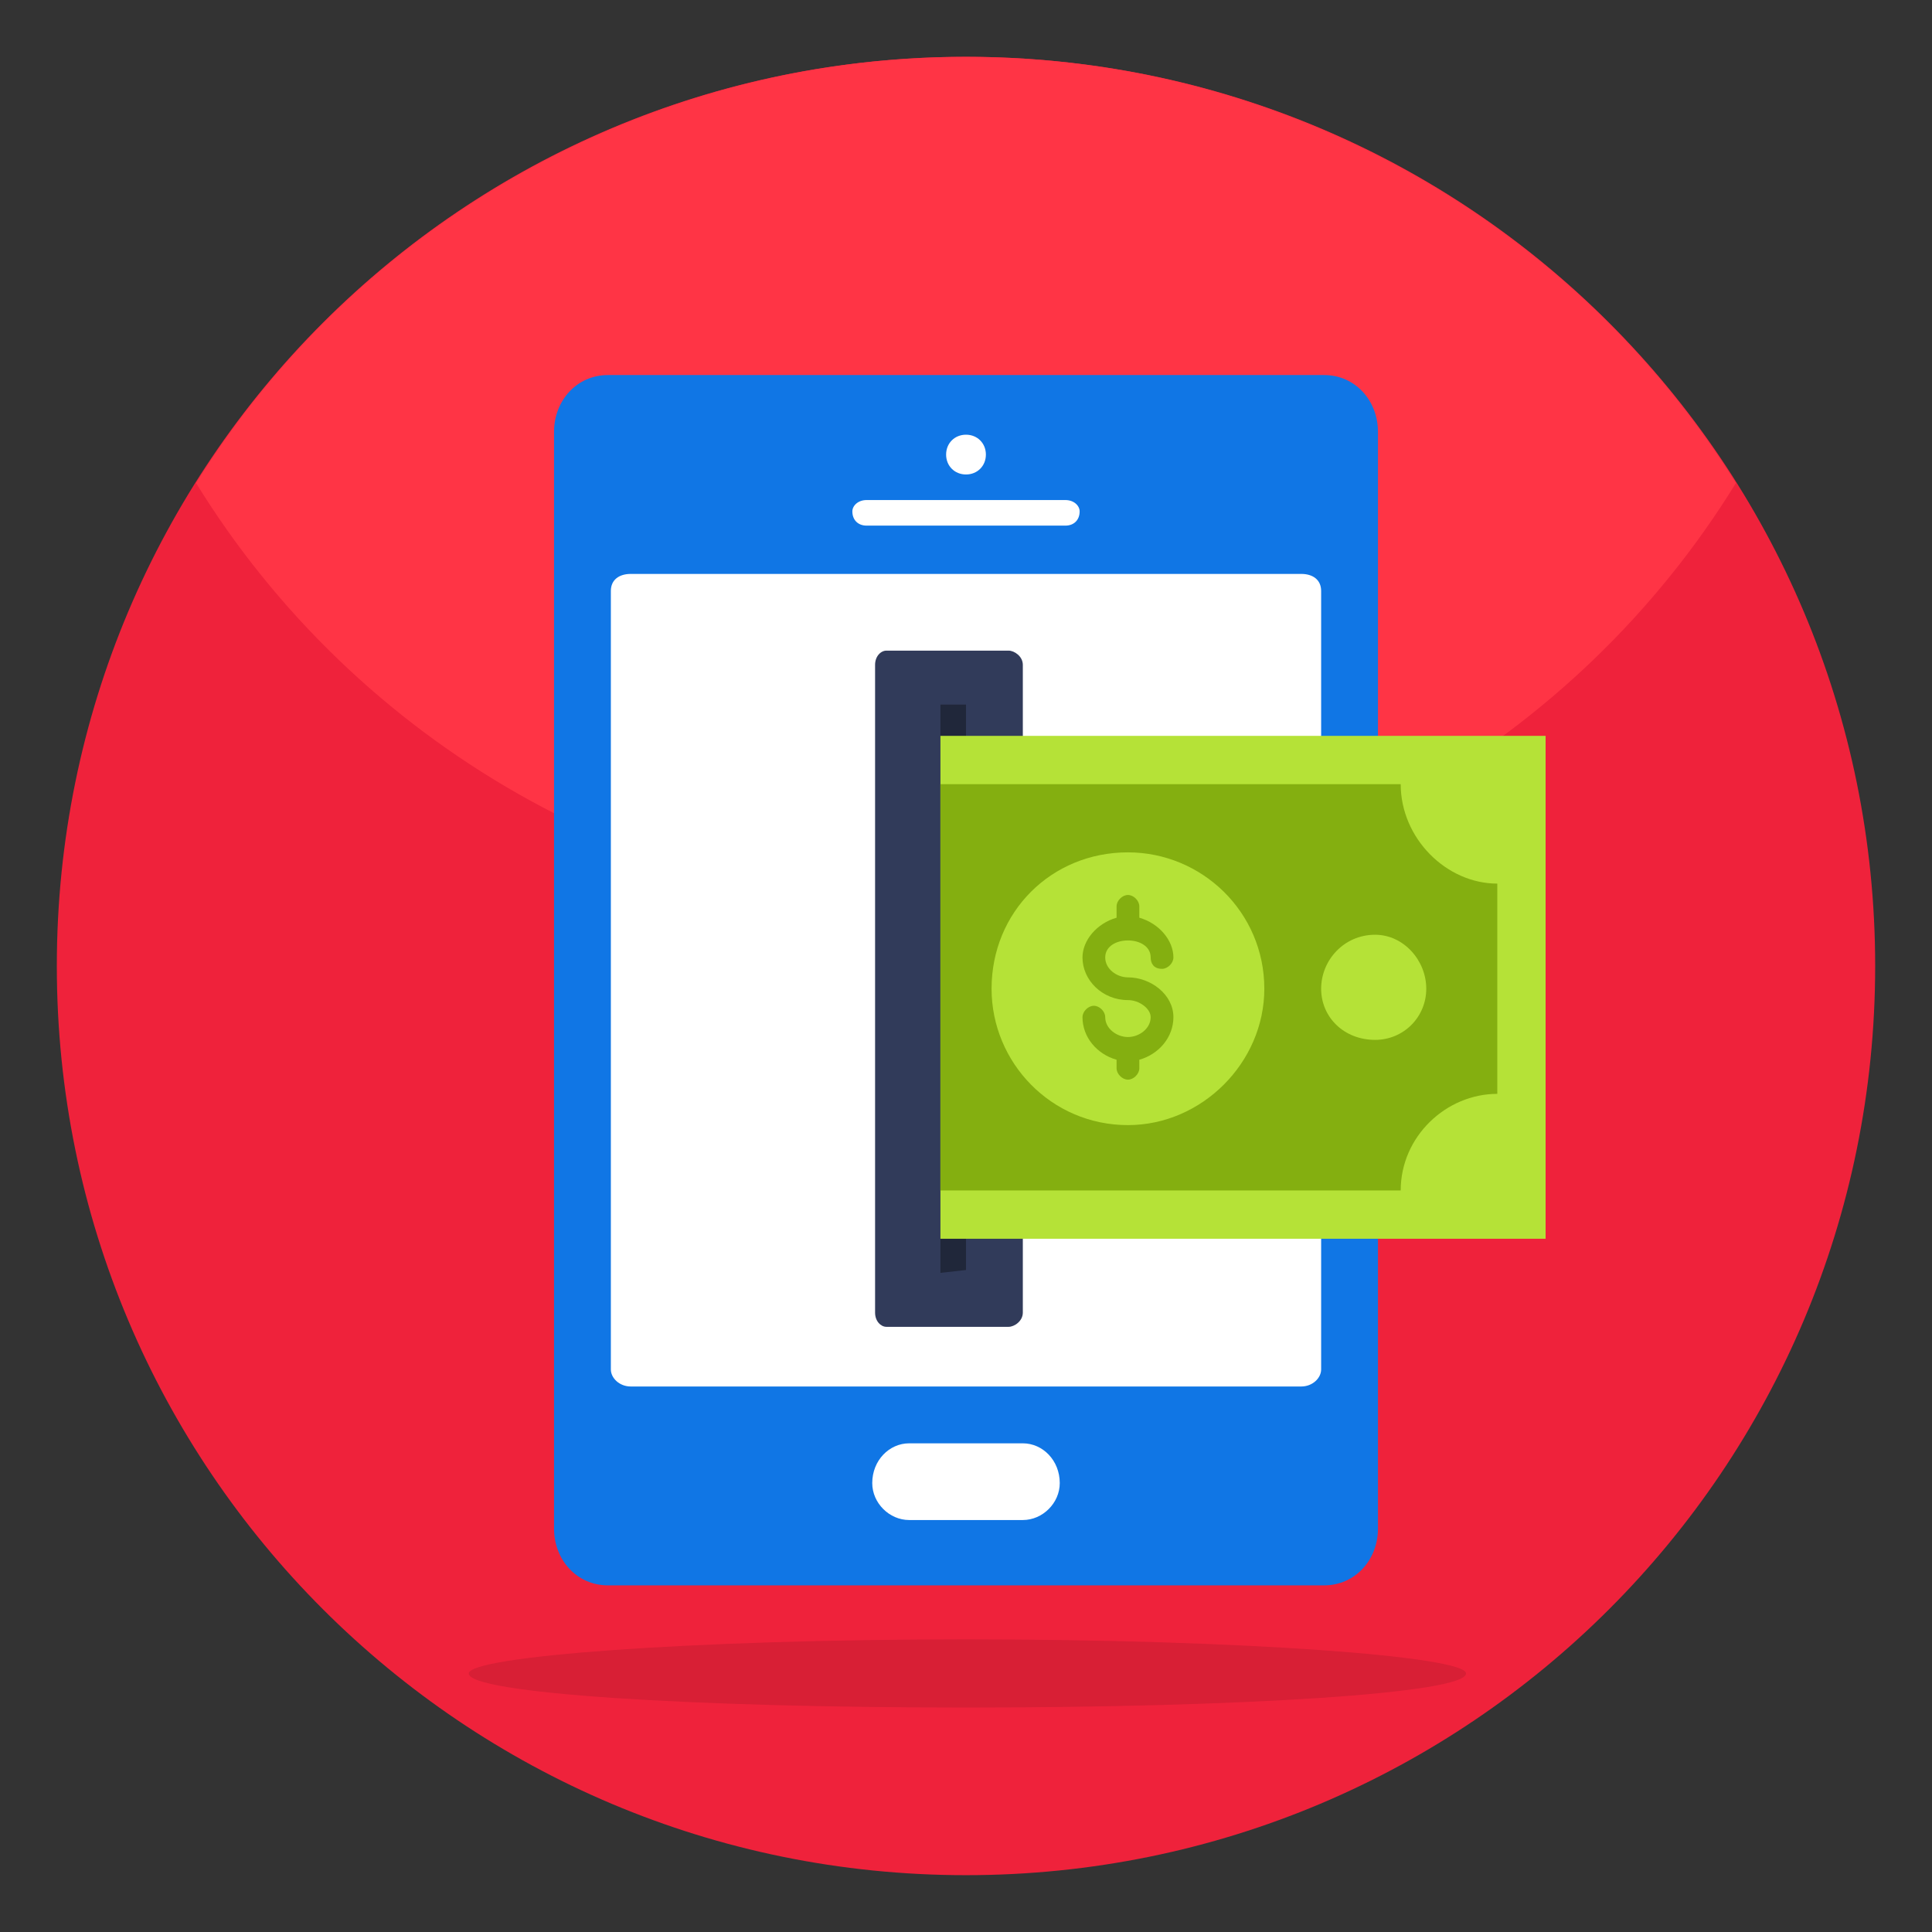 <svg version="1.2" xmlns="http://www.w3.org/2000/svg" viewBox="0 0 68 68" width="70" height="70"><rect x="0" y="0" width="68" height="68" fill="#333333" stroke="none"/><style>.a{fill:#ef223b}.b{fill:#ff3445}.c{fill:#1076e5}.d{fill:#fff}.e{fill:#313b5a}.f{fill:#20273a}.g{fill:#b5e237}.h{fill:#84af10}</style><path class="a" d="m34 66c-17.7 0-32-14.3-32-32 0-17.7 14.3-32 32-32 17.7 0 32 14.3 32 32 0 17.7-14.3 32-32 32z"/><path class="b" d="m61.1 17c-5.6 9.1-15.7 15.1-27.1 15.1-11.4 0-21.5-6-27.1-15.1 5.6-9 15.7-15 27.1-15 11.4 0 21.5 6 27.1 15z"/><g style="opacity:.1"><path  d="m51.6 58.9c0 0.7-7.9 1.2-17.6 1.2-9.7 0-17.5-0.5-17.5-1.2 0-0.6 7.8-1.2 17.5-1.2 9.7 0 17.6 0.6 17.6 1.2z"/></g><path class="c" d="m48.5 15.2v38.6c0 1.1-0.8 2-1.9 2h-25.2c-1.1 0-1.9-0.9-1.9-2v-38.6c0-1.1 0.8-2 1.9-2h25.2c1.1 0 1.9 0.9 1.9 2z"/><path class="d" d="m46.5 20.8v27.4c0 0.3-0.3 0.6-0.7 0.6h-23.6c-0.4 0-0.7-0.3-0.7-0.6v-27.4c0-0.4 0.3-0.6 0.7-0.6h23.6c0.4 0 0.7 0.2 0.7 0.6z"/><path class="d" d="m38 18c0 0.3-0.2 0.5-0.5 0.5h-7c-0.3 0-0.5-0.2-0.5-0.5 0-0.2 0.2-0.4 0.5-0.4h7c0.3 0 0.5 0.2 0.5 0.4z"/><path class="d" d="m34.7 16c0 0.4-0.3 0.7-0.7 0.7-0.4 0-0.7-0.3-0.7-0.7 0-0.4 0.3-0.7 0.7-0.7 0.4 0 0.7 0.3 0.7 0.7z"/><path class="d" d="m37.3 52.2c0 0.7-0.6 1.3-1.3 1.3h-4c-0.7 0-1.3-0.6-1.3-1.3 0-0.8 0.6-1.4 1.3-1.4h4c0.7 0 1.3 0.6 1.3 1.4z"/><path class="e" d="m35.5 46.7h-4.3c-0.2 0-0.4-0.2-0.4-0.5v-22.8c0-0.3 0.2-0.5 0.4-0.5h4.3c0.2 0 0.5 0.2 0.5 0.5v22.8c0 0.3-0.3 0.5-0.5 0.5z"/><path class="f" d="m33.1 24.8h0.9v19.9l-0.9 0.1z"/><path class="g" d="m33.1 25.9h21.3v17.7h-21.3z"/><path class="h" d="m49.3 27.6h-16.2v14.3h16.2c0-1.9 1.6-3.4 3.4-3.4v-7.4c-1.8 0-3.4-1.6-3.4-3.5z"/><path class="g" d="m39.7 39.6c-2.7 0-4.8-2.2-4.8-4.8 0-2.7 2.1-4.8 4.8-4.8 2.6 0 4.8 2.1 4.8 4.8 0 2.6-2.2 4.8-4.8 4.8z"/><path class="g" d="m48.4 36.6c-1.1 0-1.9-0.8-1.9-1.8 0-1 0.8-1.9 1.9-1.9 1 0 1.8 0.9 1.8 1.9 0 1-0.8 1.8-1.8 1.8z"/><path class="h" d="m41.3 35.8c0 0.7-0.5 1.3-1.2 1.5v0.3c0 0.2-0.2 0.4-0.4 0.4-0.2 0-0.4-0.2-0.4-0.4v-0.3c-0.7-0.2-1.2-0.8-1.2-1.5 0-0.2 0.2-0.4 0.4-0.4 0.2 0 0.4 0.2 0.4 0.4 0 0.4 0.4 0.7 0.8 0.7 0.4 0 0.8-0.3 0.8-0.7 0-0.3-0.4-0.6-0.8-0.6-0.9 0-1.6-0.7-1.6-1.5 0-0.6 0.5-1.2 1.2-1.4v-0.4c0-0.2 0.2-0.4 0.4-0.4 0.2 0 0.4 0.2 0.4 0.4v0.4c0.7 0.2 1.2 0.8 1.2 1.4 0 0.2-0.2 0.4-0.4 0.4-0.3 0-0.4-0.2-0.4-0.4 0-0.4-0.4-0.6-0.8-0.6-0.4 0-0.8 0.2-0.8 0.6 0 0.4 0.4 0.7 0.8 0.7 0.8 0 1.6 0.6 1.6 1.4z"/></svg>